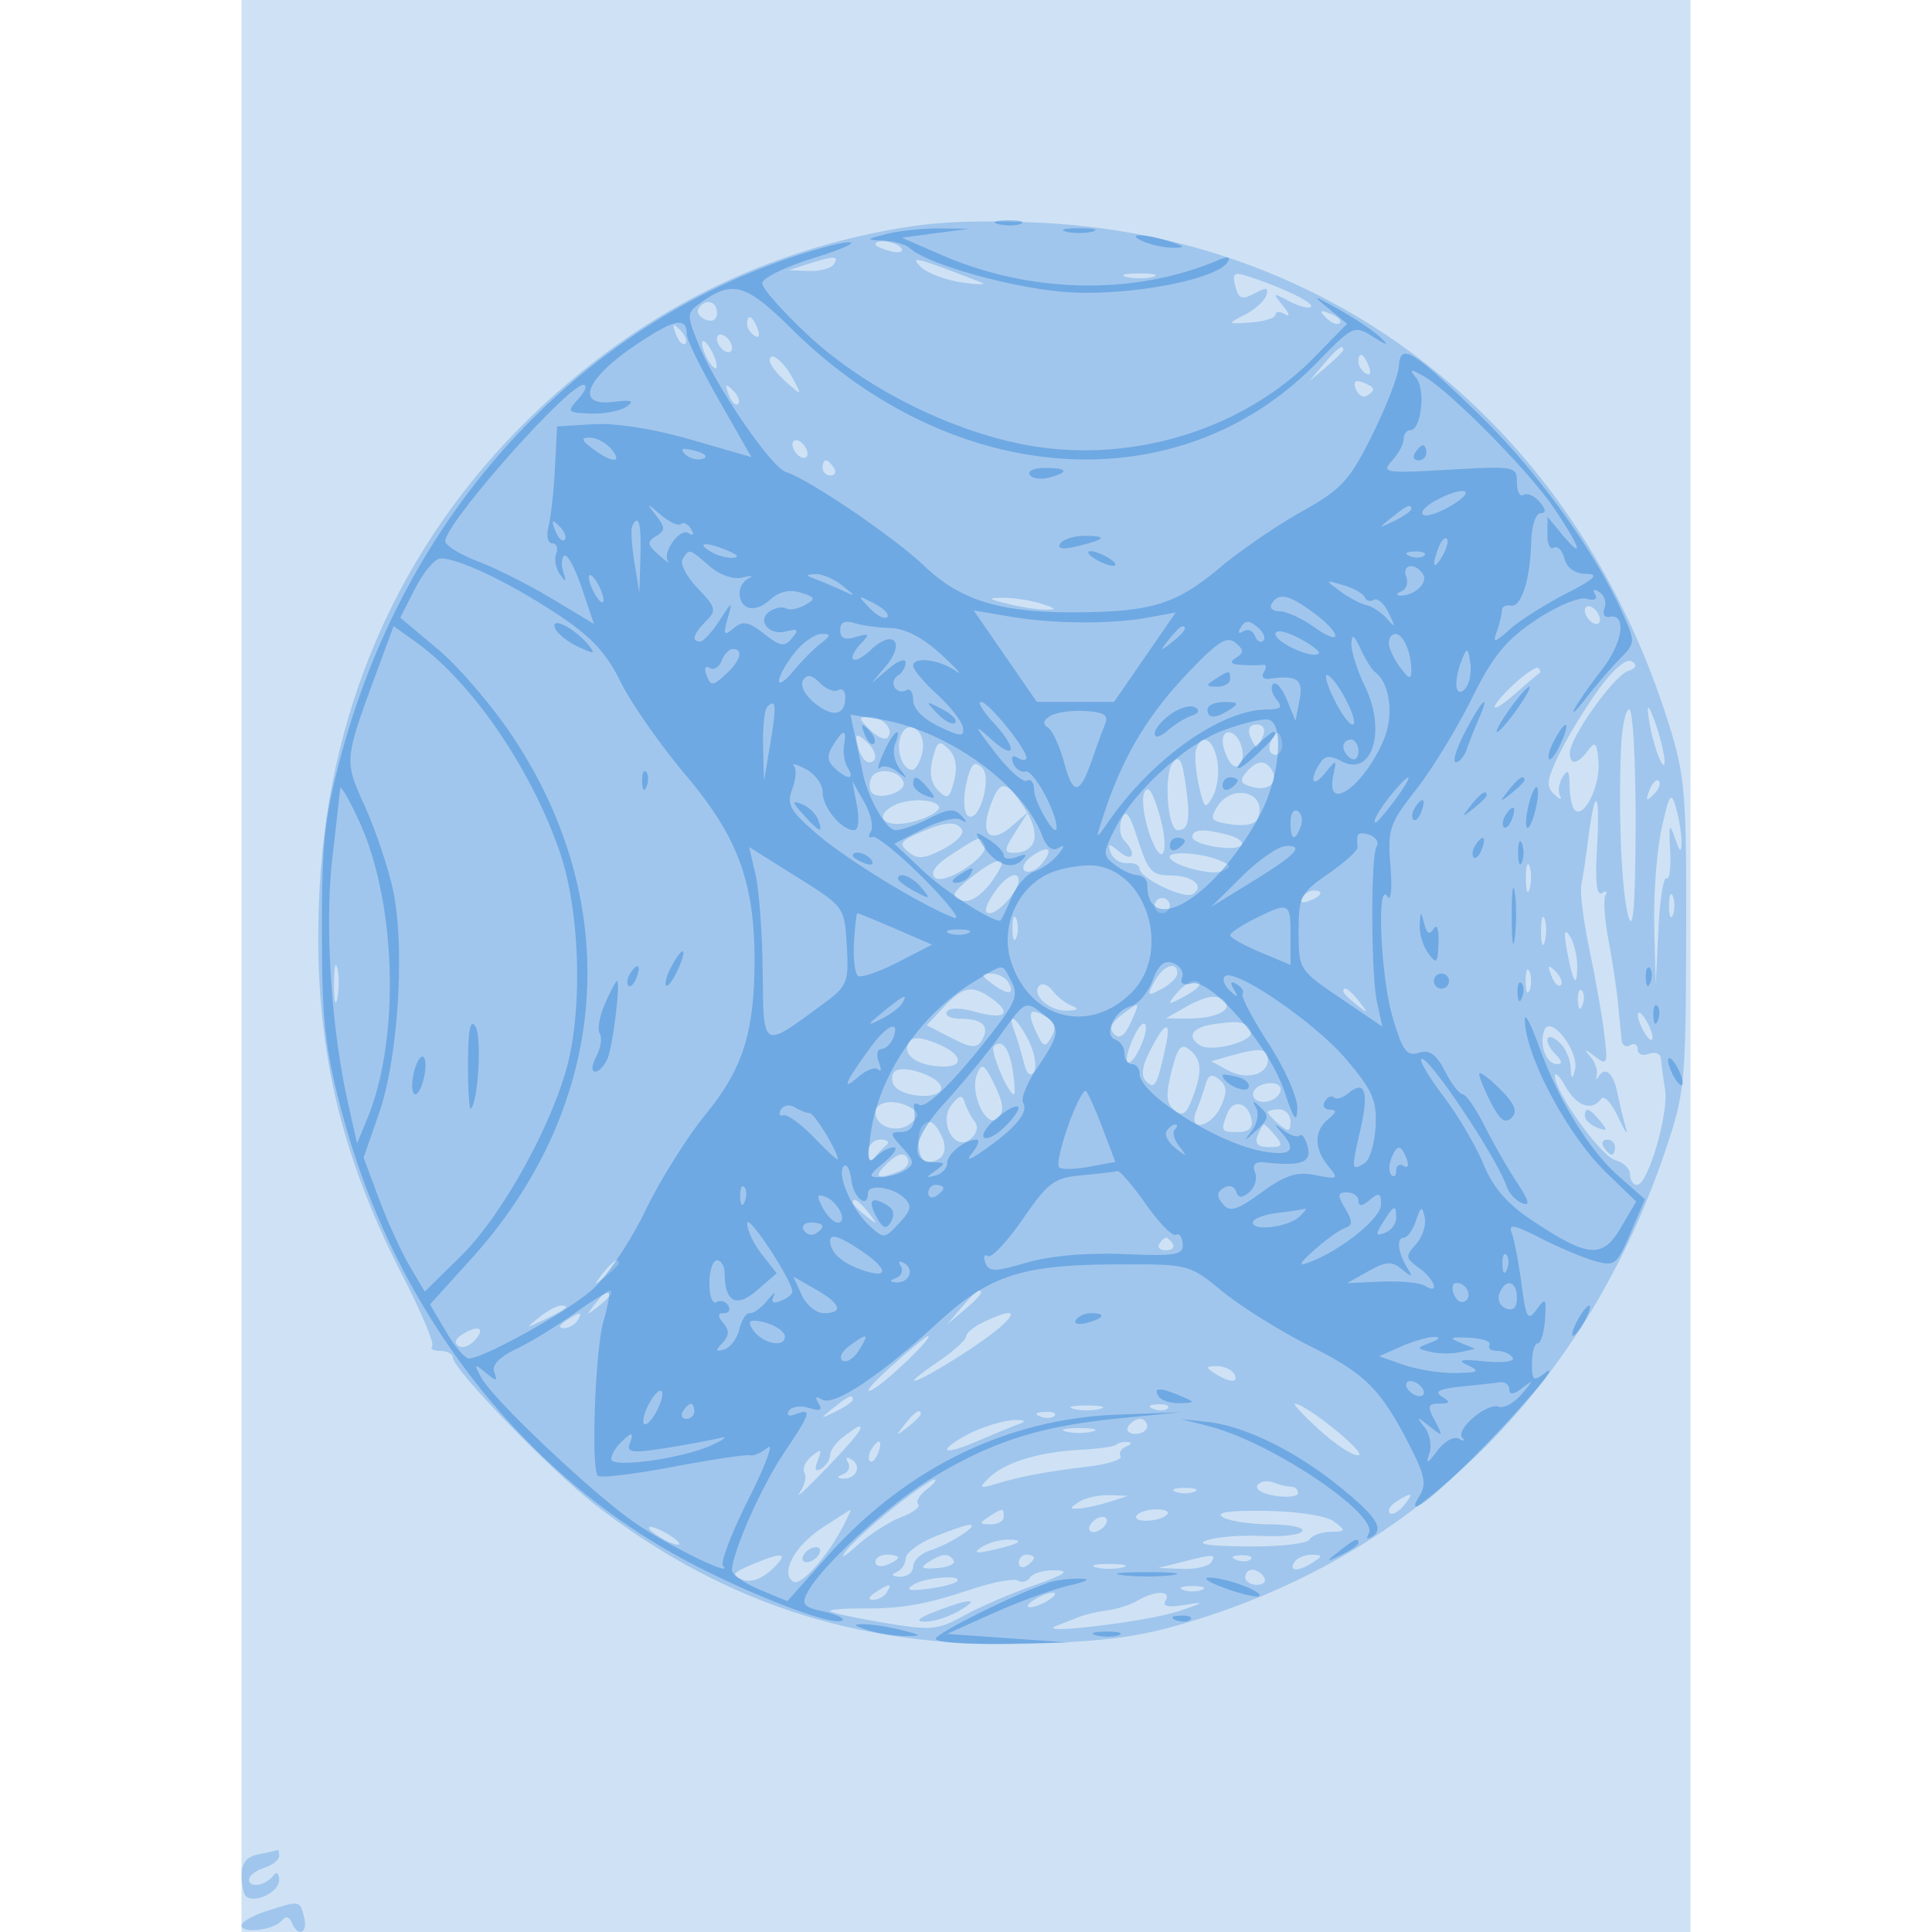 <svg xmlns="http://www.w3.org/2000/svg" width="256" height="256"><path fill="#1976D2" fill-opacity=".208" fill-rule="evenodd" d="M32 128v128h192V0H32v128"/><path fill="#1976D2" fill-opacity=".252" fill-rule="evenodd" d="M115.5 30.935c-16.479 3.484-30.74 10.919-43.418 22.634-18.143 16.766-28.408 38.897-29.737 64.11-1.014 19.233 2.234 34.358 11.055 51.475 2.452 4.759 4.191 8.922 3.863 9.25-.328.328.154.596 1.07.596.917 0 1.667.395 1.667.878 0 1.55 13.084 15.069 18.958 19.589 17.537 13.495 36.176 19.257 59.176 18.294 10.186-.426 14.04-1.063 21.866-3.61 28.916-9.415 50.327-31.176 60.659-61.651 2.591-7.641 2.715-8.919 2.772-28.5.054-18.787-.137-21.127-2.281-28-12.402-39.743-44.706-65.138-84.65-66.545-9.25-.326-14.063.013-21 1.48m.5 1.448c0 .211.901.619 2.001.907 1.101.288 1.75.115 1.441-.383-.538-.871-3.442-1.313-3.442-.524M107 35l-2.5.801 2.691.099c1.48.055 2.969-.35 3.309-.9.703-1.137.049-1.137-3.5 0m15 .356c.825.824 3.3 1.757 5.5 2.073 2.2.316 3.325.312 2.5-.008-8.64-3.355-9.519-3.582-8-2.065m27.25 1.333c.963.252 2.537.252 3.5 0 .963-.251.175-.457-1.75-.457s-2.713.206-1.75.457m14.443 1.246c.438 1.676.867 1.835 2.533.944 1.571-.841 1.909-.781 1.561.274-.245.741-1.534 1.898-2.866 2.571-2.369 1.197-2.351 1.219.827 1 1.786-.123 3.249-.588 3.25-1.033.001-.445.565-.471 1.252-.058.72.433.615-.035-.25-1.105-1.414-1.749-1.366-1.784.836-.611 1.284.685 2.57 1.01 2.858.723.496-.497-3.952-2.635-8.448-4.062-1.725-.547-1.99-.316-1.553 1.357m-71.128 2.96c-.305.493.119 1.153.941 1.469.907.348 1.494-.003 1.494-.895 0-1.618-1.563-1.986-2.435-.574m83.168 1.229c.679.684 1.486.991 1.793.683.308-.308-.247-.867-1.233-1.243-1.425-.542-1.54-.428-.56.56M99 42.941c0 .518.445 1.216.989 1.552.566.35.734-.051.393-.941C99.717 41.82 99 41.503 99 42.941m-9.436 1.352c.376.986.935 1.541 1.243 1.233.308-.307.001-1.114-.683-1.793-.988-.98-1.102-.865-.56.56m5.436.589c0 .55.45 1.278 1 1.618.55.34 1 .168 1-.382s-.45-1.278-1-1.618c-.55-.34-1-.168-1 .382m-1.969.618c0 .55.436 1.675.969 2.5.533.825.969 1.05.969.5S94.533 46.825 94 46c-.533-.825-.969-1.05-.969-.5m82.374 2.75L173.5 50.5l2.25-1.905c1.238-1.048 2.25-2.06 2.25-2.25 0-.8-.805-.209-2.595 1.905M102 47.786c0 .497.965 1.761 2.146 2.809 2.13 1.892 2.137 1.89.994-.289-1.275-2.431-3.14-3.928-3.14-2.52m78 .155c0 .518.445 1.216.989 1.552.566.35.734-.051.393-.941-.665-1.732-1.382-2.049-1.382-.611m-.344 3.604c.304.794.956 1.195 1.449.89 1.24-.766 1.126-1.132-.554-1.777-.967-.371-1.265-.076-.895.887m-83.092.748c.376.986.935 1.541 1.243 1.233.308-.307.001-1.114-.683-1.793-.988-.98-1.102-.865-.56.56M105 58.882c0 .55.45 1.278 1 1.618.55.34 1 .168 1-.382s-.45-1.278-1-1.618c-.55-.34-1-.168-1 .382M109 62c0 .55.477 1 1.059 1s.781-.45.441-1-.816-1-1.059-1-.441.45-.441 1m24.5 18c1.65.42 3.9.772 5 .782 1.567.015 1.459-.155-.5-.782-1.375-.44-3.625-.792-5-.782-2.246.017-2.195.096.5.782m76.5.882c0 .55.45 1.278 1 1.618.55.34 1 .168 1-.382s-.45-1.278-1-1.618c-.55-.34-1-.168-1 .382m1.927 10.33c-1.727 2.358-4.082 6.201-5.233 8.538-1.745 3.545-1.869 4.459-.747 5.5.741.688 1.085.779.766.202-.32-.576-.168-1.701.338-2.5.697-1.101.922-.828.934 1.131.008 1.421.312 2.881.675 3.244 1.209 1.209 3.383-3.177 3.142-6.337-.198-2.605-.424-2.859-1.38-1.553-1.377 1.883-2.424 2.019-2.418.313.007-1.998 5.78-10.148 7.655-10.806 1.159-.406 1.339-.827.558-1.31-.69-.427-2.402 1.001-4.29 3.578m-11.225-.636c-3.55 3.291-3.507 4.483.048 1.348 1.512-1.333 2.938-2.536 3.167-2.674.229-.138.207-.459-.048-.715-.256-.255-1.681.663-3.167 2.041M218.61 96c.341 1.925 1.024 4.175 1.519 5 1.064 1.776.041-3.408-1.283-6.5-.577-1.349-.654-.861-.236 1.5m-3.816 3.25c-.361 9.195.088 19.154 1.004 22.25.612 2.069.899-1.734.926-12.25.021-8.388-.358-15.25-.843-15.25-.484 0-.974 2.362-1.087 5.25m-99.532-2.56c.93.93 1.971 1.41 2.314 1.067.985-.984-.526-2.757-2.349-2.757-1.527 0-1.524.132.035 1.69m4.093.827c-.683 1.78.22 4.483 1.497 4.483.503 0 1.126-1.102 1.383-2.45.524-2.741-1.94-4.481-2.88-2.033m46.283-.017c.317.825.705 1.5.862 1.5.157 0 .545-.675.862-1.5.347-.905.005-1.5-.862-1.5s-1.209.595-.862 1.5m-51.943 1.443c.296 1.131.936 2.057 1.422 2.057 1.348 0 1.053-1.614-.538-2.935-1.167-.968-1.325-.81-.884.878m48.32-.693c.009.688.402 1.861.875 2.607 1.111 1.752 2.339-.096 1.506-2.267-.724-1.886-2.403-2.126-2.381-.34m6.568-.384c-.431.697-.513 1.537-.183 1.867.895.895 1.871-.421 1.387-1.871-.338-1.016-.574-1.016-1.204.004m-45.012 2.705c-.457 1.823-.209 3.22.741 4.17 1.238 1.238 1.52 1.063 2.117-1.312.457-1.823.209-3.22-.741-4.17-1.238-1.238-1.52-1.063-2.117 1.312m34.932-1.321c-.239.688-.086 2.825.34 4.75.712 3.214.864 3.336 1.873 1.489.604-1.105.863-3.243.575-4.75-.546-2.852-2.037-3.649-2.788-1.489m-3.114 1.842c-1.219 1.545-.673 8.908.661 8.908 1.46 0 1.712-1.39 1.073-5.908-.49-3.469-.86-4.109-1.734-3m-26.844.991c-.98 2.666-1.046 5.791-.128 6.104 1.468.501 2.992-5.178 1.728-6.442-.773-.773-1.227-.677-1.6.338m36.556.295c-.898 1.082-.71 1.491.877 1.906 2.173.568 3.527-.658 2.522-2.284-.855-1.383-2.047-1.25-3.399.378m-49.567.567c-.359.58-.4 1.463-.092 1.961.785 1.271 4.722.087 4.266-1.283-.506-1.522-3.366-1.986-4.174-.678m103.03 1.762c-.542 1.425-.428 1.54.56.56.684-.679.991-1.486.683-1.793-.308-.308-.867.247-1.243 1.233m-87.406 2.271c-1.313 3.766.175 4.918 3.06 2.37l2.092-1.848-1.77 2.75c-1.49 2.315-1.534 2.75-.277 2.75 3.064 0 3.719-2.4 1.579-5.78-2.524-3.987-3.364-4.031-4.684-.242m20.462-1.946c-.366.842-.06 3.284.682 5.426 1.757 5.074 2.829 2.425 1.198-2.958-.84-2.771-1.418-3.529-1.88-2.468m9.678 1.863c-1.051 1.683-.844 1.945 1.852 2.34 1.909.281 3.219-.034 3.531-.847 1.302-3.392-3.385-4.692-5.383-1.493m58.873 2.904c-.644 2.915-1.082 8.765-.972 13l.198 7.701.346-7.282c.19-4.004.672-7.08 1.07-6.834.398.246.618-1.427.49-3.718-.194-3.443-.084-3.732.632-1.666.699 2.019.866 2.115.866.5 0-1.1-.329-3.125-.73-4.5-.637-2.18-.88-1.823-1.9 2.799m-102.049-2.895c-2.646 1.676-.31 2.966 3.341 1.846 1.904-.584 3.227-1.442 2.94-1.906-.677-1.096-4.515-1.059-6.281.06m92.387 3.846c-.337 2.612-.774 5.543-.971 6.512-.196.97.283 4.795 1.066 8.5.783 3.706 1.668 8.727 1.967 11.158.509 4.139.429 4.333-1.264 3.048-1.359-1.032-1.517-1.044-.635-.048.644.728 1.056 1.831.914 2.452-.142.62-.069.79.161.378.87-1.555 2.022-.654 2.558 2 .305 1.512.818 3.65 1.14 4.75.321 1.1-.132.455-1.008-1.433-.876-1.889-1.895-2.999-2.265-2.467-1.178 1.695-3.29.979-4.718-1.6-.761-1.375-1.399-2.026-1.419-1.446-.069 2.075 6.092 10.667 8.01 11.168 1.075.281 1.955 1.134 1.955 1.895 0 .76.414 1.383.92 1.383 1.443 0 4.226-9.489 3.71-12.651-.256-1.567-.503-3.397-.548-4.068-.045-.67-.757-.959-1.582-.643-.825.317-1.5.051-1.5-.59s-.45-.888-1-.548c-.55.34-1.061.029-1.136-.691-.075-.72-.284-2.884-.464-4.809-.181-1.925-.756-5.743-1.279-8.484-.522-2.741-.694-5.398-.381-5.904.313-.507.099-.631-.475-.276-.699.432-.917-1.502-.661-5.845.448-7.571-.207-8.613-1.095-1.741m-61.879-2.229c-.382.998-.231 2.278.337 2.846 1.702 1.702 1.165 2.987-.63 1.505-1.426-1.177-1.588-1.159-1.142.128.286.825 1.259 1.438 2.163 1.361.903-.076 1.642.25 1.642.724 0 1.268 5.892 4.1 7.046 3.387 1.685-1.042-.027-2.472-2.959-2.472-2.447 0-2.981-.58-4.278-4.646-1.141-3.573-1.644-4.227-2.179-2.833m-26.943 1.886c-2.413 1.068-2.6 1.42-1.321 2.481 1.196.993 2.103.921 4.595-.368 1.707-.883 2.838-2.036 2.513-2.563-.757-1.223-2.271-1.106-5.787.45m36.313.48c0 1.094 5.918 2.055 6.533 1.06.244-.396-.563-.99-1.794-1.32-3.177-.851-4.739-.766-4.739.26m-31.812 2.268c-2.176 1.392-2.974 2.459-2.327 3.106 1.191 1.191 7.46-2.933 6.592-4.337-.717-1.161-.377-1.259-4.265 1.231m10.501.331c-.995.727-1.383 1.585-.862 1.907.52.322 1.511-.096 2.202-.928 1.69-2.036.897-2.616-1.34-.979m18.311.039c0 1.053 5.389 2.539 6.922 1.908 1.336-.548 1.272-.774-.422-1.47-2.284-.939-6.5-1.223-6.5-.438m-26.408 2.812c-2.341 1.873-2.603 2.445-1.344 2.928 1.451.557 3.438-.989 5.159-4.015 1.114-1.959-.63-1.461-3.815 1.087m73.603.163c.02 1.65.244 2.204.498 1.231.254-.973.237-2.323-.037-3-.274-.677-.481.119-.461 1.769m-70.603 2c-1.066 1.628-1.232 2.5-.475 2.5 1.181 0 3.793-2.882 3.851-4.25.068-1.606-1.817-.629-3.376 1.75m40.915.489c-.35.566.051.734.941.393 1.732-.665 2.049-1.382.611-1.382-.518 0-1.216.445-1.552.989M221.158 120c0 1.375.227 1.938.504 1.25.278-.687.278-1.812 0-2.5-.277-.687-.504-.125-.504 1.25M153 120c0 .55.45 1 1 1s1-.45 1-1-.45-1-1-1-1 .45-1 1m-18.842 3c0 1.375.227 1.938.504 1.25.278-.687.278-1.812 0-2.5-.277-.687-.504-.125-.504 1.25m70.037.5c.02 1.65.244 2.204.498 1.231.254-.973.237-2.323-.037-3-.274-.677-.481.119-.461 1.769m3.45 2.5c.791 4.313 1.36 5.126 1.34 1.917-.009-1.33-.458-3.092-.999-3.917-.692-1.055-.793-.462-.341 2m-163.393 4.5c.011 2.2.216 2.982.455 1.738.239-1.244.23-3.044-.02-4s-.446.062-.435 2.262m108.707-.424c-1.016 1.899-.934 1.981.965.965 1.142-.611 2.076-1.546 2.076-2.076 0-1.717-1.898-1.023-3.041 1.111m49.199-.076c0 1.375.227 1.938.504 1.25.278-.687.278-1.812 0-2.5-.277-.687-.504-.125-.504 1.25m3.406-.707c.376.986.935 1.541 1.243 1.233.308-.307.001-1.114-.683-1.793-.988-.98-1.102-.865-.56.56m-74.007 1.125c2.095 1.532 3.044 1.364 1.984-.351-.362-.587-1.393-1.067-2.291-1.067-1.365 0-1.315.232.307 1.418m6.174.184c-1.149 1.15 1.325 3.405 3.641 3.319 1.491-.055 1.679-.253.628-.662-.825-.321-1.962-1.211-2.527-1.977-.566-.767-1.349-1.073-1.742-.68m18.141 1.062c-1.244 1.508-1.162 1.552.878.465 2.327-1.24 2.9-2.129 1.372-2.129-.482 0-1.495.749-2.25 1.664m-30.799 1.758-2.275 2.422 3.234 1.672c2.593 1.341 3.392 1.416 4.035.376 1.149-1.86.191-2.892-2.685-2.892-1.375 0-2.242-.417-1.928-.926.349-.564 1.815-.571 3.743-.017 3.844 1.102 5.006.295 2.36-1.639-2.693-1.969-3.86-1.789-6.484 1.004M178 131.378c0 .207.787.995 1.75 1.75 1.586 1.243 1.621 1.208.378-.378-1.307-1.666-2.128-2.195-2.128-1.372m31.079 1.205c.048 1.165.285 1.402.604.605.289-.722.253-1.585-.079-1.917-.332-.332-.568.258-.525 1.312M157 133.5l-2.5 1.429 2.668.036c3.465.046 5.967-.937 5.267-2.07-.775-1.255-2.521-1.061-5.435.605m-8.446 1.036c-1.327 1.003-1.621 1.797-.923 2.495.698.698 1.39.219 2.175-1.504 1.333-2.927 1.32-2.937-1.252-.991m-11.35 2.013c1.015 2.227 1.28 2.338 2.095.881.647-1.156.514-1.934-.433-2.534-2.355-1.492-2.864-.986-1.662 1.653m79.827-2.049c0 .55.436 1.675.969 2.5.533.825.969 1.05.969.5s-.436-1.675-.969-2.5c-.533-.825-.969-1.05-.969-.5m-82.634 2.093c.336.876.894 2.719 1.24 4.095.407 1.624.887 2.082 1.368 1.305.407-.659.089-2.502-.706-4.095-1.522-3.051-2.947-4.029-1.902-1.305m15.778.923c-.688 1.508-1.044 2.948-.793 3.199.678.679 2.804-3.656 2.395-4.884-.194-.582-.915.176-1.602 1.685m10.575-1.792c-2.804.417-3.568 1.652-1.726 2.791 1.546.955 7.135-.537 6.716-1.794-.444-1.334-1.415-1.528-4.99-.997m43.888.777c-.728 1.898.236 4.499 1.669 4.499.731 0 .696-.397-.107-1.2-1.735-1.735-1.478-3.276.3-1.8.825.685 1.552 2.202 1.616 3.372.092 1.689.21 1.767.573.379.62-2.372-3.237-7.371-4.051-5.25m-52.197 2.614c-1.128 2.18-1.295 3.431-.559 4.167 1.123 1.123 1.437.565 2.554-4.532.795-3.63-.005-3.484-1.995.365m-32.005-1.011c-.935 1.512.79 2.939 3.85 3.186 3.595.29 3.495-1.529-.167-3.023-2.116-.863-3.22-.912-3.683-.163m11.243.55c-.532.532 1.917 6.346 2.673 6.346.166 0 .103-1.356-.14-3.012-.452-3.077-1.461-4.406-2.533-3.334m23.561 3.3c-.791 3.115-.713 4.239.357 5.126 1.083.899 1.583.577 2.386-1.536 1.364-3.587 1.281-5.08-.357-6.439-1.109-.921-1.569-.372-2.386 2.849m7.76-2.043-2.5.712 2.178 1.185c2.51 1.366 5.322.619 5.322-1.415 0-1.498-1.07-1.601-5-.482m-44.591 2.236c-.349.565-.237 1.425.249 1.911 1.365 1.365 5.573 1.578 6.027.306.542-1.518-5.409-3.62-6.276-2.217m11.062.167c-1.031 2.547 1.247 7.368 2.764 5.851.853-.853.741-1.961-.445-4.402-1.358-2.795-1.691-3.003-2.319-1.449m30.265 1.415c-.28.974-.833 2.558-1.23 3.521-1.148 2.79 1.994 2.143 3.277-.674.85-1.864.799-2.678-.217-3.521-1.001-.831-1.445-.667-1.83.674m7.514-.011c-1.718.616-1.578 2.282.191 2.282 1.656 0 2.967-1.649 1.825-2.296-.421-.239-1.328-.232-2.016.014m-41.106 2.608c-1.859 2.24.323 6.361 2.438 4.606.884-.734 1.102-1.63.565-2.315-.483-.614-1.068-1.729-1.299-2.477-.34-1.097-.668-1.061-1.704.186M116 147.393c0 1.949 2.968 2.878 4.674 1.463 1.148-.953 1.172-1.337.123-2.002-2.047-1.299-4.797-.99-4.797.539m46.623.147c-.901 2.348-.835 2.46 1.45 2.46 1.398 0 1.968-.543 1.75-1.667-.442-2.283-2.438-2.778-3.2-.793m5.377-.162c0 .207.675.937 1.5 1.622 1.229 1.02 1.5.951 1.5-.378 0-.892-.675-1.622-1.5-1.622s-1.5.17-1.5.378m42 .515c0 .491.739 1.176 1.641 1.523 1.373.527 1.435.38.378-.893-1.44-1.735-2.019-1.916-2.019-.63m-87.675 1.182c-1.089 1.089-.665 4.939.542 4.91 2.177-.053 2.905-1.608 1.758-3.751-.873-1.631-1.508-1.951-2.3-1.159m44.313 1.425c-.398 1.039.068 1.5 1.516 1.5 1.745 0 1.885-.248.846-1.5-.685-.825-1.367-1.5-1.515-1.5-.149 0-.53.675-.847 1.5m-51.623 2.25c.009.999.336 1.321.762.75.41-.55 1.154-1.338 1.651-1.75.498-.412.155-.75-.761-.75-.927 0-1.66.777-1.652 1.75M212.5 152c.34.55.816 1 1.059 1s.441-.45.441-1-.477-1-1.059-1-.781.45-.441 1m-94.925 2.146c-1.967 1.894-1.413 2.244 1.638 1.033.947-.375 1.394-1.174 1-1.783-.483-.749-1.333-.507-2.638.75M113 159.378c0 .207.787.995 1.75 1.75 1.586 1.243 1.621 1.208.378-.378-1.307-1.666-2.128-2.195-2.128-1.372m40.603 5.455c-.283.459.12.834.897.834s1.18-.375.897-.834c-.283-.458-.687-.833-.897-.833-.21 0-.614.375-.897.833m-73.731 3.917c-1.243 1.586-1.208 1.621.378.378.963-.755 1.75-1.543 1.75-1.75 0-.823-.821-.294-2.128 1.372m-1 4c-1.243 1.586-1.208 1.621.378.378.963-.755 1.75-1.543 1.75-1.75 0-.823-.821-.294-2.128 1.372m48.533.5-1.905 2.25 2.25-1.905c2.114-1.79 2.705-2.595 1.905-2.595-.19 0-1.202 1.012-2.25 2.25m-55.964 1.305c-1.83 1.467-1.798 1.487.559.365 3.061-1.458 3.628-1.92 2.358-1.92-.537 0-1.849.7-2.917 1.555M75 175c-.901.582-1.025.975-.309.985.655.008 1.469-.435 1.809-.985.767-1.242.421-1.242-1.5 0m55.25.22c-1.238.597-2.25 1.451-2.25 1.897 0 .446-1.679 1.952-3.732 3.347-5.599 3.805-3.114 3.053 3.146-.952 7.137-4.565 8.883-7.208 2.836-4.292m-69.107 1.67c-.824.523-.967 1.101-.363 1.474.546.338 1.549-.056 2.229-.875 1.35-1.626.291-1.965-1.866-.599M118 181.137c-2.475 2.228-3.6 3.597-2.5 3.043 1.853-.934 8.417-7.233 7.437-7.137-.24.023-2.462 1.865-4.937 4.094m43 .863c1.958 1.266 3.282 1.266 2.5 0-.34-.55-1.379-.993-2.309-.985-1.457.014-1.484.15-.191.985m-50.559 4.555c-1.864 1.494-1.852 1.512.309.465 1.237-.6 2.25-1.3 2.25-1.555 0-.765-.519-.544-2.559 1.09m31.809.134c.963.252 2.537.252 3.5 0 .963-.251.175-.457-1.75-.457s-2.713.206-1.75.457m10.563-.006c.721.289 1.584.253 1.916-.079.332-.332-.258-.568-1.312-.525-1.165.048-1.402.285-.604.604m22.157 2.909c2.187 1.976 4.473 3.427 5.08 3.225.995-.332-7.059-6.817-8.466-6.817-.325 0 1.2 1.617 3.386 3.592m-55.098-.842c-1.243 1.586-1.208 1.621.378.378.963-.755 1.75-1.543 1.75-1.75 0-.823-.821-.294-2.128 1.372m17.941-1.067c.721.289 1.584.253 1.916-.079.332-.332-.258-.568-1.312-.525-1.165.048-1.402.285-.604.604m-8.486 1.87c-1.746.765-3.448 1.834-3.784 2.377-.335.543 1.318.158 3.674-.854 2.355-1.013 4.958-2.084 5.783-2.38 1.034-.371.879-.537-.5-.535-1.1.001-3.428.628-5.173 1.392M149.5 189c-.34.55.084 1 .941 1s1.559-.45 1.559-1-.423-1-.941-1-1.219.45-1.559 1m-37.75 1.392c-.963.731-1.75 1.815-1.75 2.409 0 .595-.526 1.406-1.17 1.804-.805.498-.954.16-.477-1.082.584-1.521.455-1.608-.819-.551-.832.69-1.253 1.673-.937 2.185.316.512.026 1.698-.645 2.637-.67.938.866-.46 3.414-3.107 4.073-4.23 5.265-5.767 4.384-5.655-.138.017-1.037.629-2 1.36m29.5-.703c.963.252 2.537.252 3.5 0 .963-.251.175-.457-1.75-.457s-2.713.206-1.75.457m-25.791 2.378c-.363.586-.445 1.281-.183 1.543s.743-.218 1.069-1.067c.676-1.762.1-2.072-.886-.476m32.428-.621c-.246.246-2.458.551-4.917.677-5.368.277-9.929 1.702-11.97 3.74-1.333 1.332-1.221 1.415 1 .747 3.343-1.005 6.55-1.606 12.231-2.291 2.603-.313 4.512-.925 4.244-1.359-.268-.434.078-1.017.769-1.296.694-.28.772-.541.173-.585-.596-.043-1.285.122-1.53.367m-35.535 2.314c.363.588.095 1.297-.596 1.576-.899.362-.917.529-.065.585 1.721.114 2.548-1.656 1.171-2.506-.698-.432-.904-.292-.51.345m5.988 6.074c-2.662 2.109-5.498 4.696-6.302 5.75-.804 1.054-.129.707 1.5-.77 1.629-1.478 4.262-3.178 5.851-3.778 1.588-.601 2.608-1.372 2.265-1.715-.342-.343.158-1.216 1.112-1.94.953-.725 1.437-1.332 1.074-1.349-.363-.018-2.838 1.693-5.5 3.802m48.271-3.014c-.325.526.755 1.153 2.399 1.395 1.645.241 2.99.067 2.99-.388s-.413-.827-.918-.827c-.505 0-1.585-.256-2.399-.568-.814-.313-1.747-.138-2.072.388m-10.861.842c.688.278 1.813.278 2.5 0 .688-.277.125-.504-1.25-.504s-1.937.227-1.25.504M143 199c-1.333.862-1.333.96 0 .885.825-.046 2.625-.445 4-.885l2.5-.801-2.5-.084c-1.375-.046-3.175.352-4 .885m42.029-.039c-.809.512-1.211 1.191-.893 1.509.319.318 1.148-.108 1.844-.946 1.443-1.738 1.166-1.902-.951-.563m-76.144 3.527c-3.616 2.371-5.532 5.994-3.751 7.095.975.602 4.454-3.272 6.557-7.301.655-1.255 1.105-2.256 1-2.223-.105.032-1.818 1.125-3.806 2.429M131 201c-1.282.828-1.246.972.25.985.963.008 1.75-.435 1.75-.985 0-1.22-.113-1.22-2 0m19.605-.171c-.607.983 3.045.855 4.041-.142.378-.378-.261-.687-1.42-.687-1.16 0-2.339.373-2.621.829m11.403.197c.821.519 3.656.95 6.301.959 2.645.008 4.562.415 4.259.904-.302.489-2.662.776-5.245.637-2.583-.14-5.849.097-7.259.524-1.768.536-.175.805 5.127.864 4.23.047 7.969-.364 8.309-.914.34-.55 1.604-1.014 2.809-1.032 2.016-.029 2.054-.136.469-1.339-1.01-.767-4.727-1.357-8.992-1.427-4.903-.081-6.785.188-5.778.824M144.5 202c-.34.55-.168 1 .382 1s1.278-.45 1.618-1c.34-.55.168-1-.382-1s-1.278.45-1.618 1m-58.5.43c0 .275.9.981 2 1.57 1.1.589 2 .845 2 .57s-.9-.981-2-1.57c-1.1-.589-2-.845-2-.57m37.75 1.228c-2.062.856-3.75 2.145-3.75 2.866 0 .72-.562 1.536-1.25 1.814-.747.301-.545.536.5.583.963.043 1.75-.566 1.75-1.354 0-.788 1.013-1.748 2.25-2.134 2.584-.807 6.68-3.459 5.223-3.381-.535.028-2.66.751-4.723 1.606m6.25 1.388c-1.095.741-.691.834 1.5.344 3.677-.823 4.475-1.395 1.917-1.375-1.054.009-2.592.472-3.417 1.031m-23.5.954c-.34.55-.168 1 .382 1s1.278-.45 1.618-1c.34-.55.168-1-.382-1s-1.278.45-1.618 1m-6.966 1.355c-2.494 1.064-2.685 1.373-1.197 1.944 1.122.431 2.552-.049 3.905-1.31 2.432-2.265 1.583-2.464-2.708-.634m16.466-.386c0 .532.675.709 1.5.393.825-.317 1.5-.753 1.5-.969 0-.216-.675-.393-1.5-.393s-1.5.436-1.5.969m7 .036c-1.155.751-.883.929 1.178.773 1.473-.111 2.459-.557 2.191-.99-.638-1.032-1.535-.974-3.369.217m12 .054c0 .582.45.781 1 .441s1-.816 1-1.059-.45-.441-1-.441-1 .477-1 1.059m21.5-.059-3 .763 3.191.119c1.755.065 3.469-.332 3.809-.882.684-1.107.349-1.107-4 0m7.313-.317c.721.289 1.584.253 1.916-.079.332-.332-.258-.568-1.312-.525-1.165.048-1.402.285-.604.604m7.687.317c-.782 1.266.542 1.266 2.5 0 1.293-.835 1.266-.971-.191-.985-.93-.008-1.969.435-2.309.985m-26.25.689c.963.252 2.537.252 3.5 0 .963-.251.175-.457-1.75-.457s-2.713.206-1.75.457m-8.76 1.327c-.346.559-1.057.751-1.582.427-.524-.324-3.208.16-5.965 1.076-6.353 2.11-9.386 2.649-14.693 2.611-2.338-.017-4.25.131-4.25.329s3.134.889 6.964 1.535c6.436 1.085 7.251 1.016 10.75-.917 2.082-1.15 6.261-2.955 9.286-4.011 4.171-1.456 4.85-1.938 2.809-1.993-1.48-.04-2.974.384-3.319.943M165 209c0 .55.702 1 1.559 1s1.281-.45.941-1c-.34-.55-1.041-1-1.559-1s-.941.45-.941 1m-44 .991c-1.076.688-.551.842 1.857.544 1.847-.229 3.61-.668 3.917-.976.964-.963-4.197-.578-5.774.432M116 211c-.901.582-1.025.975-.309.985.655.008 1.469-.435 1.809-.985.767-1.242.421-1.242-1.5 0m40.75-.338c.688.278 1.813.278 2.5 0 .688-.277.125-.504-1.25-.504s-1.937.227-1.25.504M137 212c-.825.533-1.05.969-.5.969s1.675-.436 2.5-.969c.825-.533 1.05-.969.5-.969s-1.675.436-2.5.969m13.729.092c-.974.567-2.774 1.151-4 1.297-1.226.146-2.904.533-3.729.859-.825.327-2.175.857-3 1.179-3.226 1.26 11.882-.53 16.06-1.902 3.489-1.147 3.717-1.336 1.065-.885-2.331.396-3.163.231-2.691-.533.854-1.381-1.343-1.39-3.705-.015M124 213.5c-2.292.883-2.81 1.362-1.5 1.388 1.1.023 3.125-.602 4.5-1.388 3.117-1.782 1.627-1.782-3 0m-89.75 32.206c-1.543.297-2.25 1.144-2.25 2.697 0 1.245.251 2.515.558 2.822 1.094 1.094 4.442-.487 4.427-2.092-.009-.938-.328-1.207-.75-.633-.985 1.341-3.235 1.735-3.235.567 0-.513.9-1.218 2-1.567s2-1.054 2-1.567c0-.513-.112-.872-.25-.797-.138.075-1.263.331-2.5.57m1 7.541c-1.788.573-3.25 1.422-3.25 1.886 0 1.134 4.287.625 5.326-.633.535-.648 1.005-.56 1.333.25.831 2.046 2.198 1.417 1.631-.75-.581-2.222-.499-2.21-5.04-.753"/><path fill="#1976D2" fill-opacity=".365" fill-rule="evenodd" d="M132.269 29.693c.973.254 2.323.237 3-.037.677-.274-.119-.481-1.769-.461-1.65.02-2.204.244-1.231.498M117.5 31c-2.843.723-2.866.77-.45.882 1.403.065 2.977.512 3.5.995 2.303 2.125 13.411 5.26 20.603 5.814 8.056.622 20.051-1.594 21.523-3.975.43-.697.001-.78-1.262-.245-11.097 4.699-24.797 4.454-36.572-.654L119.5 31.5l4.5-.6 4.5-.6-4-.031c-2.2-.018-5.35.311-7 .731m23.75-.311c.963.252 2.537.252 3.5 0 .963-.251.175-.457-1.75-.457s-2.713.206-1.75.457M151.5 32c1.1.473 2.9.846 4 .83 1.608-.024 1.51-.186-.5-.83-3.419-1.095-6.048-1.095-3.5 0m-47.987 2.56C75.291 44.599 53.766 68.669 45.326 99.63c-2.33 8.546-2.689 11.748-2.673 23.87.016 11.967.406 15.452 2.688 24C52.38 173.876 69.429 195.753 92 207.373c8.722 4.49 18.735 8.225 19.636 7.324.279-.279-.872-.81-2.558-1.18-2.633-.578-2.922-.94-2.051-2.568 1.901-3.552 10.833-11.719 16.66-15.234 7.8-4.705 14.139-6.723 24.313-7.742l8.5-.85-8.5.326c-14.625.562-27.983 7.098-38.396 18.788l-5.279 5.926-3.662-1.531c-2.015-.841-3.663-1.998-3.663-2.57 0-2.293 3.924-11.16 6.871-15.527 3.545-5.251 3.773-5.996 1.577-5.153-.923.354-1.294.178-.916-.434.35-.566 1.555-.738 2.677-.382 1.489.473 1.83.307 1.262-.613-.52-.842-.376-1.012.432-.513 1.541.953 7.562-3.013 15.112-9.953 7.096-6.525 11.235-7.895 24.009-7.948 9.503-.039 9.533-.031 14 3.619 2.462 2.012 7.711 5.279 11.665 7.26 7.344 3.68 9.345 5.715 13.3 13.526 1.857 3.669 2.038 4.782 1.038 6.384-3.114 4.986 8.325-5.595 15.997-14.798 1.362-1.633 1.689-2.365.726-1.627-1.563 1.198-1.75 1.062-1.75-1.281 0-1.442.338-2.623.75-2.624.412-.001.85-1.42.972-3.152.199-2.838.09-2.971-1.101-1.343-1.177 1.61-1.397 1.24-2.008-3.359-.377-2.843-.958-5.88-1.292-6.749-.488-1.272.247-1.146 3.758.645 2.4 1.225 5.641 2.593 7.201 3.04 2.667.765 2.952.545 4.762-3.678l1.925-4.492-3.413-2.996c-3.99-3.504-8.049-10.104-10.641-17.302-1.013-2.812-1.85-4.437-1.862-3.612-.065 4.644 5.603 15.362 10.767 20.358l3.987 3.858-2.044 3.465c-2.432 4.122-4.273 3.981-11.637-.892-3.399-2.249-5.266-4.399-6.581-7.581-1.011-2.442-3.377-6.457-5.258-8.922-1.882-2.466-3.209-4.695-2.95-4.955.756-.756 9.992 13.027 11.291 16.85.314.924 1.248 1.941 2.076 2.258 1.093.42.915-.315-.651-2.681-1.186-1.792-3.122-5.17-4.303-7.508-1.18-2.337-2.495-4.25-2.922-4.25-.426 0-1.485-1.373-2.352-3.051-1.178-2.278-2.058-2.898-3.472-2.45-1.585.504-2.148-.253-3.448-4.63-1.61-5.419-2.177-18.399-.703-16.076.46.726.634-1.03.396-4-.394-4.909-.149-5.646 3.387-10.158 2.097-2.675 5.403-8.075 7.347-12 2.823-5.697 4.533-7.803 8.484-10.448 2.773-1.856 5.738-3.106 6.743-2.843 1.096.287 1.539.056 1.139-.592-.399-.645-.177-.765.567-.305.672.415.983 1.379.69 2.142-.293.763-.012 1.28.623 1.149 2.371-.489 1.825 3.411-.984 7.023-1.599 2.056-3.241 4.414-3.649 5.239-.408.825.299.15 1.571-1.5s3.274-3.977 4.449-5.171c2.111-2.145 2.115-2.218.311-6.247-3.579-7.996-11.286-18.693-18.606-25.828-9.145-8.913-10.768-9.913-10.957-6.754-.076 1.266-1.666 5.373-3.533 9.126-3.021 6.075-4.05 7.192-9.362 10.169-3.282 1.839-8.113 5.146-10.735 7.349-5.794 4.867-9.001 5.892-18.742 5.988-10.281.102-15.662-1.505-20.49-6.117-4.025-3.846-15.281-11.493-18.35-12.467-1.979-.629-9.369-11.45-11.628-17.028-1.514-3.739-1.503-4.061.183-5.294 4.349-3.181 6.059-2.703 12.266 3.427 21.414 21.15 51.304 23.063 69.477 4.445 4.867-4.986 4.989-5.042 7.5-3.459 1.886 1.189 2.161 1.225 1.052.139-.825-.808-3.3-2.483-5.5-3.723-3.557-2.003-3.723-2.026-1.5-.205l2.5 2.048-4.372 4.464c-9.217 9.408-23.753 13.984-37.314 11.744-10.172-1.68-21.923-7.456-29.564-14.533-3.437-3.184-6.25-6.348-6.25-7.032 0-.684 3.037-2.181 6.75-3.326 3.713-1.146 5.85-2.096 4.75-2.112-1.1-.016-5.144 1.09-8.987 2.457M84.059 45.835c-6.51 4.412-7.867 8.038-2.776 7.416 2.435-.297 2.854-.142 1.722.638-.822.568-2.963.976-4.758.909-3.102-.117-3.181-.214-1.6-1.96.915-1.011 1.215-1.838.666-1.838C75.221 51 59 69.342 59 71.709c0 .56 1.959 1.767 4.353 2.682 2.394.914 6.825 3.151 9.848 4.971l5.495 3.309-1.598-4.739c-.879-2.606-1.916-4.543-2.304-4.303-.389.239-.459 1.208-.156 2.153.439 1.37.348 1.432-.451.309-.551-.775-.77-2.013-.487-2.75.282-.738.042-1.341-.536-1.341-.59 0-.8-.985-.481-2.25.313-1.237.696-4.725.851-7.75l.282-5.5 4.842-.292c2.921-.176 8.028.632 12.873 2.037l8.031 2.328-4.281-7.512C92.926 48.929 91 45.002 91 44.333c0-2.442-1.646-2.085-6.941 1.502m103.602 4.251c1.262 1.537.657 6.914-.778 6.914-.485 0-.883.527-.883 1.171s-.695 1.939-1.544 2.877c-1.446 1.599-.976 1.674 7.5 1.19 8.805-.502 9.044-.457 9.044 1.682 0 1.209.399 1.951.887 1.65.487-.301 1.442.122 2.122.941.858 1.034.893 1.489.113 1.489-.617 0-1.167 1.688-1.222 3.75-.135 5.088-1.332 8.803-2.739 8.5-.638-.137-1.161.163-1.161.668s-.297 1.743-.66 2.75c-.579 1.606-.364 1.569 1.75-.306 1.325-1.176 4.66-3.293 7.41-4.704 3.855-1.977 4.463-2.576 2.656-2.611-1.474-.03-2.536-.785-2.863-2.036-.286-1.094-.919-1.742-1.407-1.441-.487.302-.871-.491-.853-1.761l.034-2.309 1.966 2.361c3.034 3.641 2.329 1.53-1.228-3.681-3.402-4.982-13.975-15.631-17.305-17.428-1.673-.903-1.81-.848-.839.334M78.559 59.468c2.539 1.921 4.025 1.94 2.441.032-.685-.825-1.951-1.5-2.814-1.5-1.255 0-1.181.293.373 1.468m12.209.7c.582.582 1.647.86 2.369.62.749-.25.295-.703-1.057-1.057-1.663-.435-2.054-.305-1.312.437M187.5 60c-.34.55-.141 1 .441 1S189 60.55 189 60s-.198-1-.441-1-.719.45-1.059 1m-51.058 2.906c.308.498 1.46.671 2.559.383 2.752-.719 2.504-1.289-.56-1.289-1.407 0-2.307.408-1.999.906m53.673 3.487c-1.312.727-1.987 1.551-1.5 1.83.487.279 2.235-.329 3.885-1.352 3.387-2.1 1.297-2.519-2.385-.478M86.953 68.326c1.226 1.578 1.223 1.947-.017 2.714-1.219.753-1.173 1.122.302 2.436.956.851 1.534 1.258 1.285.904-.812-1.153 1.547-4.455 2.682-3.753.687.425.819.221.349-.539-.415-.672-1.01-.965-1.323-.652-.313.312-1.497-.22-2.633-1.184-1.98-1.681-2.006-1.678-.645.074m97.488.229c-1.864 1.494-1.852 1.512.309.465 1.238-.6 2.25-1.3 2.25-1.555 0-.765-.519-.544-2.559 1.09M73.564 70.293c.376.986.935 1.541 1.243 1.233.308-.307.001-1.114-.683-1.793-.988-.98-1.102-.865-.56.56m10.2-.543c-.194.412-.06 2.55.299 4.75l.653 4 .142-4.75c.132-4.419-.245-5.799-1.094-4m56.711 2.29c-.421.682.333.806 2.191.359 3.832-.92 4.194-1.399 1.06-1.399-1.435 0-2.897.468-3.251 1.04m50.149.499c-.965 2.514-.681 3.163.498 1.136.584-1.004.851-2.036.593-2.293-.257-.258-.749.263-1.091 1.157M94 73c.825.533 2.175.945 3 .914.989-.036.819-.347-.5-.914-2.749-1.181-4.328-1.181-2.5 0m-3.55 1.081c-.368.595.533 2.336 2.001 3.868 2.42 2.525 2.524 2.933 1.11 4.348C91.86 83.998 91.566 85 92.768 85c.423 0 1.572-1.237 2.554-2.75 1.747-2.692 1.77-2.697 1.087-.258-.598 2.138-.484 2.315.805 1.245 1.226-1.017 1.971-.88 4.034.744 2.147 1.688 2.708 1.777 3.699.583.948-1.142.802-1.311-.777-.898-2.327.608-3.989-1.542-2.096-2.712.732-.452 1.686-.602 2.12-.334.435.269 1.542.067 2.461-.447 1.477-.826 1.411-1.017-.564-1.644-1.494-.474-2.852-.15-4.1.979-1.973 1.785-3.991 1.288-3.991-.984 0-.746.563-1.616 1.25-1.931.688-.316.314-.347-.831-.07-1.245.302-3.014-.304-4.403-1.509-2.706-2.347-2.694-2.344-3.566-.933M145 74c.825.533 1.95.969 2.5.969s.325-.436-.5-.969c-.825-.533-1.95-.969-2.5-.969s-.325.436.5.969m41.813-.317c.721.289 1.584.253 1.916-.079.332-.332-.258-.568-1.312-.525-1.165.048-1.402.285-.604.604m-131.774 4.24-2.001 3.923 4.958 4.151c2.727 2.283 7.161 7.444 9.853 11.469 15.047 22.497 12.975 49.022-5.415 69.344l-5.459 6.033 2.111 3.578c1.161 1.969 2.53 3.579 3.041 3.579 1.943 0 12.935-6.116 16.295-9.066 1.93-1.694 5.092-6.373 7.028-10.396 1.935-4.024 5.538-9.795 8.006-12.825 4.958-6.086 6.481-10.819 6.52-20.253.042-10.475-2.185-16.539-9.072-24.7-3.369-3.993-7.271-9.573-8.669-12.399-1.966-3.974-3.926-6.046-8.639-9.139C67.321 77.105 60.787 74 58.398 74c-.746 0-2.258 1.765-3.359 3.923m131.298-1.488c.303.79.013 1.654-.643 1.921-.657.268-.744.515-.194.55 1.816.115 3.769-1.662 3.069-2.794-1.007-1.629-2.878-1.358-2.232.323M78.031 76.5c0 .55.436 1.675.969 2.5.533.825.969 1.05.969.5S79.533 77.825 79 77c-.533-.825-.969-1.05-.969-.5m29.969.214c.825.306 2.4.97 3.5 1.476 1.968.906 1.969.895.059-.635-1.068-.855-2.643-1.519-3.5-1.476-1.347.068-1.355.155-.059.635m69.596 1.642c1.152.848 2.725 1.677 3.496 1.843.77.165 1.99.976 2.71 1.801 1.098 1.258 1.13 1.133.203-.778-.608-1.253-1.494-2.038-1.97-1.744-.475.294-1.015.141-1.2-.34-.184-.48-1.46-1.2-2.835-1.598-2.462-.714-2.468-.701-.404.816m-62.37 2.218c.95.994 2.001 1.533 2.336 1.197.335-.335-.442-1.148-1.726-1.807-2.233-1.145-2.26-1.118-.61.61M168.5 80c-.34.55.127 1 1.037 1 .91 0 2.961.931 4.559 2.068 3.826 2.725 3.774.951-.056-1.88-3.259-2.409-4.606-2.699-5.54-1.188m-35.3 6.94 4.182 6.06h10.236l4.085-5.92 4.085-5.92-3.644.67c-4.913.903-12.622.845-18.385-.14l-4.741-.81 4.182 6.06m-59.66-3.713c.273.7 1.646 1.809 3.051 2.463 2.229 1.039 2.397 1 1.314-.304-1.832-2.208-4.992-3.771-4.365-2.159m37.793.273c0 1.083.608 1.346 2.084.902 1.696-.51 1.851-.383.833.686-2.292 2.406-1.287 3.295 1.145 1.011 3.008-2.827 4.645-.972 1.953 2.214L115.5 90.5l2.25-1.905c1.237-1.048 2.25-1.412 2.25-.809 0 .603-.457 1.379-1.016 1.724-.559.346-.753 1.054-.431 1.575a1.106 1.106 0 0 0 1.516.372c.512-.316.931.268.931 1.299 0 1.146 1.32 2.503 3.402 3.496 2.909 1.387 3.371 1.409 3.187.152-.119-.809-1.65-2.78-3.403-4.381-1.752-1.601-3.186-3.31-3.186-3.8 0-1.27 3.505-.84 5.667.697 1.008.717.15-.253-1.907-2.156-2.444-2.26-4.784-3.489-6.752-3.545-1.656-.047-3.836-.347-4.843-.667-1.23-.39-1.832-.079-1.832.948m53.102-.394c-.451.728-.322.942.325.542.588-.363 1.271-.095 1.518.596.246.691.746.983 1.109.649.364-.335.016-1.144-.774-1.799-1.111-.922-1.603-.92-2.178.012M50.211 88.237c-4.688 12.702-4.656 12.379-1.845 18.645 1.415 3.151 3.087 8.13 3.716 11.065 1.605 7.485.686 22.257-1.835 29.501l-2.071 5.949 2.05 5.478c1.127 3.013 2.952 7.007 4.054 8.874l2.003 3.397 4.857-4.784c5.22-5.141 11.696-16.685 13.947-24.862 2.152-7.815 1.751-20.814-.88-28.5-3.824-11.172-11.698-22.653-19.197-27.993l-2.856-2.034-1.943 5.264m104.661-3.487c-1.243 1.586-1.208 1.621.378.378 1.666-1.307 2.195-2.128 1.372-2.128-.207 0-.995.787-1.75 1.75M169 83.999c0 1.117 4.964 3.371 5.732 2.603.249-.25-.938-1.174-2.639-2.054-1.813-.937-3.093-1.165-3.093-.549m-63.57 2.321c-1.061 1.276-2.049 2.963-2.194 3.75-.146.786.671.305 1.814-1.07 1.144-1.375 2.811-3.062 3.706-3.75 1.384-1.064 1.402-1.25.115-1.25-.83 0-2.379 1.044-3.441 2.32m51.827 3.002c-5.173 5.47-8.42 10.894-10.824 18.081-1.335 3.991-1.326 4.033.348 1.606 5.846-8.473 14.987-14.974 21.091-14.999 1.871-.008 2.137-.294 1.259-1.352-.612-.738-.807-1.649-.432-2.024.375-.375 1.195.567 1.821 2.092l1.14 2.774.531-2.75c.532-2.75-.287-3.317-4.041-2.802-.745.103-1.048-.304-.676-.906.371-.6.304-1.027-.15-.948-.453.078-1.724.083-2.824.009-1.451-.097-1.644-.36-.703-.957 1.051-.666 1.031-1.044-.104-1.985-1.124-.934-2.394-.113-6.436 4.161m21.811-4.024c-.038.989.79 3.575 1.839 5.746 2.822 5.84.863 11.973-3.139 9.832-1.537-.823-2.228-.758-2.88.271-1.483 2.34-.961 3.325.686 1.294 1.535-1.892 1.562-1.885 1.094.309-1.093 5.118 4.083 1.451 6.684-4.737 1.384-3.29.822-7.527-1.192-8.993-.394-.286-1.235-1.645-1.87-3.02-.88-1.905-1.171-2.072-1.222-.702m4.964-.048c.017.688.692 2.124 1.5 3.191 1.212 1.602 1.468 1.66 1.468.332 0-2.338-1.075-4.773-2.107-4.773-.491 0-.879.563-.861 1.25m-88.418 2.313c-.33.86-1.048 1.287-1.595.948-.581-.358-.741.05-.384.98.554 1.444.791 1.434 2.489-.103C98.121 87.581 98.58 86 97.107 86c-.491 0-1.163.704-1.493 1.563m98.127-.231c-1.16 2.866-.951 5.278.344 3.983.596-.596.93-2.149.741-3.45-.303-2.082-.433-2.146-1.085-.533m-87.336 2.822c-.413.668.248 1.956 1.54 3.003 2.426 1.964 4.055 1.653 4.055-.775 0-.825-.414-1.244-.919-.932-.506.313-1.602-.114-2.437-.948-1.111-1.112-1.71-1.205-2.239-.348M161 90c-1.282.828-1.246.972.25.985.963.008 1.75-.435 1.75-.985 0-1.22-.113-1.22-2 0m15.668 2.43c.936 1.964 2.081 3.57 2.543 3.57 1.01 0-1.765-5.606-3.221-6.506-.563-.348-.258.973.678 2.936M200 94c-1.175 1.65-1.911 3-1.636 3 .275 0 1.461-1.35 2.636-3s1.911-3 1.636-3c-.275 0-1.461 1.35-2.636 3m-98.333-.333c-.367.366-.614 2.729-.549 5.25l.117 4.583.831-4.968c.85-5.084.772-6.037-.399-4.865m22.559.907c.95.994 2.001 1.533 2.336 1.197.335-.335-.442-1.148-1.726-1.807-2.233-1.145-2.26-1.118-.61.61m7.322 1.072c3.311 3.572 3.126 5.309-.243 2.278-2.354-2.118-2.28-1.887.588 1.831 1.805 2.34 3.693 4.001 4.195 3.691.502-.31.926.25.944 1.245.029 1.67 2.968 6.589 2.968 4.968 0-2.067-3.07-7.653-4.08-7.424-.644.146-1.397-.36-1.675-1.124-.309-.851-.067-1.119.625-.691.622.384 1.13.376 1.13-.017 0-1.191-5.037-7.403-6.003-7.403-.496 0 .202 1.191 1.551 2.646m23.615-1.048c-1.19.834-2.163 2.01-2.163 2.614 0 .635.738.455 1.75-.427.963-.838 2.403-1.725 3.201-1.971.893-.276 1.052-.694.413-1.089-.571-.353-2.011.04-3.201.873M160 94c0 1.253 1.061 1.253 3 0 1.213-.784 1.069-.972-.75-.985-1.238-.008-2.25.435-2.25.985m34.117 3c-1.147 2.2-1.695 4-1.218 4 .477 0 1.138-.787 1.468-1.75.33-.963 1.043-2.763 1.584-4 1.621-3.705.404-2.544-1.834 1.75m-54.974-2.118c-.919.588-1.008 1.083-.277 1.535.594.367 1.575 2.506 2.18 4.752 1.168 4.339 2.043 4.181 3.715-.669.569-1.65 1.318-3.695 1.665-4.544.484-1.187-.128-1.59-2.648-1.743-1.803-.109-3.889.192-4.635.669m-25.723 3.215c.402 1.872.82 3.853.929 4.403.639 3.231 3.099 7.5 4.322 7.5.786 0 2.808-.713 4.494-1.585 2.417-1.25 3.305-1.325 4.2-.353.854.927.833 1.062-.084.545-.67-.378-2.919.186-4.997 1.252l-3.779 1.938 3.734 3.522c2.949 2.781 8.958 6.681 10.293 6.681.124 0 .778-1.335 1.454-2.967.676-1.631 2.04-3.224 3.031-3.538.991-.315 2.406-1.316 3.143-2.226.954-1.177.979-1.436.088-.901-.809.487-1.581-.113-2.183-1.697-2.565-6.747-12.617-13.936-21.464-15.351l-3.912-.625.731 3.402m48.584-1.285c-5.051 1.896-11.814 8.096-14.327 13.133-1.567 3.141-1.562 3.421.078 4.667.96.728 2.308 1.339 2.995 1.356a1.312 1.312 0 0 1 1.265 1.282c.087 7.095 8.928 1.709 14.795-9.014 2.766-5.055 3.458-12.547 1.19-12.887-.825-.124-3.523.534-5.996 1.463m-47.44.481c.376.986.935 1.541 1.243 1.233.308-.307.001-1.114-.683-1.793-.988-.98-1.102-.865-.56.56m91.39.793c-.614 1.147-.928 2.274-.697 2.504.23.23.932-.708 1.559-2.086 1.378-3.024.707-3.35-.862-.418m-95.576.681c-.83 1.329-.777 2.071.217 3 1.71 1.597 2.745 1.587 1.739-.017-.431-.687-.655-2.037-.496-3 .365-2.222-.065-2.217-1.46.017m6.693.983c-.687 1.513-.913 2.416-.502 2.009.411-.408 1.463-.183 2.339.5 1.381 1.076 1.424 1.026.325-.382-.697-.893-.987-2.356-.643-3.25 1.044-2.723-.184-1.814-1.519 1.123m49.118-.711c-1.204 1.121-2.189 2.325-2.189 2.674 0 .35 1.125-.421 2.5-1.713 2.345-2.203 2.926-3 2.189-3-.172 0-1.297.918-2.5 2.039M178 98.941c0 .518.45 1.219 1 1.559.55.34 1-.084 1-.941S179.55 98 179 98s-1 .423-1 .941m-72.814 2.526c.378.406.284 1.798-.209 3.093-.772 2.031-.316 2.852 3.314 5.975 3.946 3.394 13.845 9.445 18.111 11.071 1.046.399-.754-1.937-4-5.191-3.246-3.253-6.309-5.733-6.807-5.51-.497.222-.59-.105-.205-.727.384-.622-.011-2.379-.878-3.904l-1.577-2.774.612 3.25c.362 1.922.2 3.25-.396 3.25-1.667 0-4.151-3.014-4.151-5.036 0-1.042-1.013-2.42-2.25-3.064-1.237-.644-1.941-.839-1.564-.433m-20.107 2.116c.048 1.165.285 1.402.604.605.289-.722.253-1.585-.079-1.917-.332-.332-.568.258-.525 1.312m35.921.31c0 .491.739 1.176 1.641 1.523 1.373.527 1.435.38.378-.893-1.44-1.735-2.019-1.916-2.019-.63m41 .166c0 .582.45.781 1 .441s1-.816 1-1.059-.45-.441-1-.441-1 .477-1 1.059m22.807.691c-1.762 2.052-3.083 4.25-2.554 4.25.204 0 1.369-1.35 2.589-3 2.41-3.26 2.388-4.071-.035-1.25m15.065 0c-1.243 1.586-1.208 1.621.378.378.963-.755 1.75-1.543 1.75-1.75 0-.823-.821-.294-2.128 1.372m-154.798-.25c-.049.55-.521 4.751-1.048 9.337-1.007 8.764-.141 22.307 2.058 32.163l1.227 5.5 1.364-3.291c4.355-10.507 3.875-28.524-1.048-39.311-1.355-2.969-2.503-4.948-2.553-4.398m157.497 2.071c-.367 1.466-.475 2.858-.24 3.094.236.235.73-.771 1.098-2.236.367-1.466.475-2.858.24-3.094-.236-.235-.73.771-1.098 2.236m-7.699.179c-1.243 1.586-1.208 1.621.378.378.963-.755 1.75-1.543 1.75-1.75 0-.823-.821-.294-2.128 1.372m-88.411 1.207c2.178 2.407 2.677 2.567 1.93.62-.3-.782-1.273-1.702-2.162-2.043-1.328-.509-1.287-.255.232 1.423m80.998-.89c-.363.586-.445 1.281-.183 1.543s.743-.218 1.069-1.067c.676-1.762.1-2.072-.886-.476M171 108.941c0 2.415.556 2.658 1.349.591.31-.807.133-1.734-.393-2.059-.526-.325-.956.336-.956 1.468m28.459-.874c-.363.586-.445 1.281-.183 1.543s.743-.218 1.069-1.067c.676-1.762.1-2.072-.886-.476m-69.253 3.891c1.594 2.553 3.823 3.415 5.211 2.016.781-.788.594-.906-.667-.426-.963.366-1.75.276-1.75-.2 0-.477-.91-1.435-2.023-2.13-1.872-1.169-1.929-1.114-.771.74m49.676-1.177a5.534 5.534 0 0 0 .002 1.477c.067.416-1.663 1.991-3.843 3.5-3.726 2.576-3.965 3.044-3.965 7.742 0 4.946.06 5.041 5.545 8.764l5.544 3.764-.687-3.128c-.823-3.749-.869-19.458-.06-20.767.314-.508-.102-1.181-.924-1.497-.822-.315-1.547-.25-1.612.145M155 112.059c0 .582.45.781 1 .441s1-.816 1-1.059-.45-.441-1-.441-1 .477-1 1.059m40.459.008c-.363.586-.445 1.281-.183 1.543s.743-.218 1.069-1.067c.676-1.762.1-2.072-.886-.476m5.699.933c0 1.375.227 1.938.504 1.25.278-.687.278-1.812 0-2.5-.277-.687-.504-.125-.504 1.25m-101.045 2.869c.466 1.997.894 7.789.95 12.872.115 10.409-.134 10.272 7.906 4.357 3.348-2.463 3.515-2.867 3.232-7.767-.3-5.168-.301-5.171-6.618-9.131l-6.319-3.962.849 3.631m64.387.325-4 3.962 5.304-3.261c5.949-3.658 7.167-4.95 4.505-4.779-.995.064-3.609 1.899-5.809 4.078m-51.5-2.801c0 .216.698.661 1.552.989.89.341 1.291.173.941-.393-.587-.951-2.493-1.406-2.493-.596m26.868 2.018c-4.751 1.536-7.492 7.167-5.875 12.067 2.514 7.618 10.379 9.604 15.953 4.03 5.088-5.088 2.361-15.452-4.407-16.745-1.266-.242-3.818.049-5.671.648M127 116c-.901.582-1.025.975-.309.985.655.008 1.469-.435 1.809-.985.767-1.242.421-1.242-1.5 0m-8 .465c0 .255 1.013 1.004 2.25 1.664 2.04 1.087 2.122 1.043.878-.465-1.278-1.549-3.128-2.258-3.128-1.199m81.31 5.035c.005 3.3.192 4.529.415 2.732.222-1.797.218-4.497-.01-6-.229-1.503-.411-.032-.405 3.268m-34.06.245c-1.787.89-3.245 1.874-3.24 2.186.006.313 1.806 1.323 4 2.245l3.99 1.675v-3.925c0-4.382-.17-4.46-4.75-2.181m-53.09 3.174c-.127 2.155.122 4.136.554 4.401.432.265 2.811-.56 5.286-1.833l4.5-2.314-4.833-2.087c-2.658-1.147-4.933-2.086-5.054-2.086-.122 0-.326 1.764-.453 3.919m74.956-2.36c-.064 1.132.447 2.825 1.134 3.762 1.101 1.5 1.263 1.334 1.361-1.393.064-1.783-.211-2.575-.649-1.866-.537.869-.901.674-1.245-.667-.444-1.734-.495-1.72-.601.164m-62.366 1.103c.688.278 1.813.278 2.5 0 .688-.277.125-.504-1.25-.504s-1.937.227-1.25.504m-36.796 4.424c-.614 1.147-.928 2.274-.697 2.504.23.23.932-.708 1.559-2.086 1.378-3.024.707-3.35-.862-.418m63.765 1.847c-.609 1.614-1.918 3.147-2.908 3.406-2.183.571-3.666 3.876-1.991 4.434.649.217 1.18 1.031 1.18 1.81 0 .78.45 1.417 1 1.417s1 .575 1 1.278c0 2.685 10.263 9.164 16.25 10.259 3.881.709 4.676-.098 2.5-2.539-1.047-1.174-.991-1.208.342-.208.876.656 1.831.954 2.123.662.292-.292.771.387 1.064 1.508.543 2.077-.845 2.583-5.669 2.069-1.317-.141-1.714.257-1.31 1.311.32.833-.023 2.015-.762 2.629-.997.827-1.448.8-1.75-.104-.23-.69-.945-.886-1.646-.453-.927.573-.955 1.108-.111 2.126.929 1.118 1.839.844 5.139-1.546 3.186-2.308 4.661-2.777 7.171-2.28 2.953.584 3.062.507 1.674-1.179-1.907-2.317-1.913-4.71-.015-6.251 1.123-.912 1.171-1.226.191-1.25-.72-.018-1.012-.512-.65-1.099.363-.586.91-.815 1.217-.508.307.307 1.173.047 1.924-.576 2.203-1.828 2.73-.179 1.568 4.901-1.215 5.31-1.197 5.453.559 4.368.688-.425 1.346-2.606 1.461-4.847.179-3.472-.398-4.789-3.906-8.922-4.143-4.88-14.855-12.191-16.075-10.971-.361.36-.057 1.21.674 1.889 1.068.99 1.173.956.529-.172-.553-.97-.424-1.171.42-.649.672.415 1.002.974.733 1.242-.268.268 1.277 3.218 3.434 6.555 2.193 3.393 3.879 7.211 3.825 8.662-.072 1.978-.481 1.433-1.717-2.288-1.984-5.977-9.705-14.976-12.272-14.305-1.129.295-1.591.008-1.283-.796.266-.692-.257-1.542-1.161-1.889-1.188-.456-1.95.183-2.752 2.306m-69.26-.866c-.363.586-.445 1.281-.183 1.543s.743-.218 1.069-1.067c.676-1.762.1-2.072-.886-.476m45.541 1.06c-7.083 4.289-12.6 12.443-13.632 20.148-.462 3.449-.327 3.995.733 2.975.714-.687 1.771-1.235 2.349-1.217.577.019-.012.919-1.311 2-2.083 1.736-2.142 1.965-.5 1.952 1.024-.009 2.518-.431 3.321-.939 1.25-.791 1.192-1.221-.405-2.985-1.659-1.833-1.682-2.061-.21-2.061 1.509 0 2.123-1.167 1.749-3.324-.079-.454.246-.584.723-.289.943.583 4.983-3.472 10.063-10.1 2.689-3.508 3.047-4.554 2.14-6.25-1.316-2.459-.796-2.468-5.02.09m89.079-.544c.048 1.165.285 1.402.604.605.289-.722.253-1.585-.079-1.917-.332-.332-.568.258-.525 1.312M190 130c0 .55.45 1 1 1s1-.45 1-1-.45-1-1-1-1 .45-1 1m-109.829 2.977c-.725 1.637-1.039 3.427-.698 3.979.341.551.133 1.912-.462 3.023-.606 1.133-.674 2.021-.153 2.021.51 0 1.252-.787 1.648-1.75.717-1.743 1.753-10.25 1.248-10.25-.146 0-.859 1.339-1.583 2.977m120.908-1.394c.048 1.165.285 1.402.604.605.289-.722.253-1.585-.079-1.917-.332-.332-.568.258-.525 1.312M117 134.089c-2.154 1.762-2.196 1.897-.306.973 1.207-.59 2.471-1.52 2.809-2.067.903-1.461.297-1.196-2.503 1.094m15.5 3.143c-1.65 2.302-4.92 6.284-7.268 8.849-4.311 4.712-4.864 7.902-1.375 7.934 1.434.014 1.453.15.143 1.076-1.333.943-1.333 1.016 0 .652.825-.225 1.5-.951 1.5-1.613 0-1.231 2.307-3.087 3.872-3.115.48-.008.255.755-.5 1.696-.972 1.212-.471 1.08 1.717-.453 4.014-2.813 5.731-4.931 4.981-6.145-.332-.537.529-2.644 1.913-4.684 2.984-4.397 3.081-5.281.767-7.037-2.418-1.835-2.388-1.85-5.75 2.84m86.579-2.649c.048 1.165.285 1.402.604.605.289-.722.253-1.585-.079-1.917-.332-.332-.568.258-.525 1.312m-157.064 6.334c-.008 3.529.163 6.229.38 6 .995-1.05 1.464-9.577.601-10.917-.677-1.052-.97.417-.981 4.917m53.359-2.167c-3.403 4.674-3.953 5.955-1.715 3.998 1.102-.964 2.328-1.428 2.725-1.031.397.397.425-.052.062-.997-.363-.946-.21-1.72.34-1.72s1.259-.675 1.576-1.5c.94-2.45-.834-1.708-2.988 1.25m-60.619 3.75c-.263 1.375-.143 2.5.267 2.5.41 0 .96-1.125 1.223-2.5.263-1.375.143-2.5-.267-2.5-.41 0-.96 1.125-1.223 2.5m166.276-2c0 .55.436 1.675.969 2.5.533.825.969 1.05.969.5s-.436-1.675-.969-2.5c-.533-.825-.969-1.05-.969-.5M162 142.471c0 1.015 2.92 2.467 3.4 1.691.318-.514-.317-1.169-1.411-1.455-1.094-.286-1.989-.392-1.989-.236m34-.149c0 .428.713 2.157 1.585 3.843 1.177 2.276 1.876 2.774 2.714 1.936.838-.838.43-1.827-1.585-3.842-1.493-1.492-2.714-2.364-2.714-1.937m-54.429 6.749c-.994 2.765-1.55 5.284-1.236 5.598.315.314 2.12.281 4.012-.074l3.44-.646-1.681-4.428c-.924-2.436-1.916-4.665-2.204-4.952-.288-.288-1.337 1.738-2.331 4.502m-38.076-2.063c-.354.573-.215.918.309.767.524-.151 2.357 1.183 4.074 2.966 1.717 1.782 3.122 3.071 3.122 2.864 0-1.065-3.078-6.107-3.736-6.12-.42-.009-1.295-.354-1.945-.767-.649-.413-1.47-.282-1.824.29m28.613 1.103c-1.315 1.066-2.09 2.24-1.722 2.608.368.369 1.645-.305 2.836-1.497 2.809-2.808 1.989-3.626-1.114-1.111m34.331-1.317c.403.711.157 2.061-.548 3-1.154 1.536-1.092 1.532.621-.037 1.589-1.456 1.679-1.95.548-3-1.09-1.012-1.211-1.005-.621.037m-11.869 3.093c-.301.487.235 1.5 1.191 2.25 1.536 1.204 1.594 1.177.498-.229-.683-.876-.946-1.888-.584-2.25.362-.362.385-.658.051-.658-.335 0-.855.399-1.156.887m29.775 3.656c-.326.849-.311 1.824.031 2.167.343.343.624.072.624-.602 0-.674.445-.951.989-.615.566.35.734-.051.393-.941-.752-1.959-1.288-1.962-2.037-.009m-72.531.964c-.991 1.009.979 5.652 3.326 7.838 1.967 1.832 2.051 1.827 3.989-.253 1.619-1.738 1.742-2.351.676-3.359-1.551-1.465-4.805-1.886-4.805-.622 0 2.126-1.897.642-2.184-1.707-.174-1.428-.625-2.281-1.002-1.897m31.567 1.219c-3.702.338-4.498.926-7.864 5.814-2.06 2.99-4.138 5.194-4.619 4.897-.482-.298-.629.101-.328.884.473 1.232 1.218 1.229 5.491-.024 3.071-.9 7.946-1.326 12.863-1.123 6.92.285 7.903.114 7.79-1.355-.071-.924-.479-1.464-.907-1.2-.428.265-2.221-1.567-3.985-4.069-1.764-2.503-3.458-4.471-3.765-4.375-.306.096-2.411.344-4.676.551m-45.302 2.857c.048 1.165.285 1.402.604.605.289-.722.253-1.585-.079-1.917-.332-.332-.568.258-.525 1.312m24.921-.524c0 .582.45.781 1 .441s1-.816 1-1.059-.45-.441-1-.441-1 .477-1 1.059m-13.988 1.964c.582 1.087 1.478 1.977 1.992 1.977 1.377 0 .078-2.755-1.604-3.4-1.16-.445-1.237-.164-.388 1.423m69.23.108c1.021 1.729 1.01 2.22-.059 2.605-.725.262-2.525 1.554-4 2.872-2.077 1.855-2.231 2.227-.683 1.644 4.191-1.576 9.476-5.823 9.488-7.624.01-1.552-.245-1.659-1.488-.628-1.036.86-1.5.898-1.5.122 0-.617-.679-1.122-1.508-1.122-1.267 0-1.307.342-.25 2.131m-62.17 1.004c.896 1.673 1.325 1.841 1.983.776.507-.821.366-1.659-.358-2.119-2.147-1.366-2.79-.834-1.625 1.343m53.178-.412c-1.787.222-3.25.795-3.25 1.272 0 1.218 4.834.571 6.239-.834.639-.639.958-1.089.711-1.001-.247.088-1.913.342-3.7.563m14.005 1.24c-1.025 1.642-.983 1.87.26 1.393.817-.313 1.485-1.197 1.485-1.963 0-1.855-.289-1.76-1.745.57m4.37-.213c-.418 1.238-1.14 2.25-1.604 2.25-1.02 0-.801 1.947.449 4 .777 1.275.671 1.303-.711.183-1.355-1.098-2.094-1.054-4.442.261l-2.817 1.577 4.541-.199c2.497-.109 5.085.138 5.75.549 2.023 1.25 1.348-.83-.764-2.351-1.798-1.296-1.834-1.575-.412-3.147.858-.948 1.383-2.545 1.166-3.549-.344-1.587-.494-1.532-1.156.426m-88.608.365c-.009.888.864 2.736 1.942 4.106l1.959 2.49-2.586 2.248c-2.746 2.388-4.283 1.601-4.317-2.209-.008-.963-.465-1.75-1.015-1.75-.55 0-1 1.377-1 3.059 0 1.682.419 2.8.931 2.484.512-.317 1.213-.118 1.559.441.345.559.096 1.016-.553 1.016-.867 0-.889.352-.083 1.324.804.969.77 1.672-.128 2.625-.977 1.037-.927 1.21.246.852.81-.247 1.71-1.455 2-2.684.291-1.229.906-2.179 1.369-2.109.463.069 1.509-.692 2.324-1.691.816-1 1.202-1.26.857-.578-.412.815-.095 1.035.926.643.854-.328 1.544-.885 1.535-1.239-.041-1.539-5.951-10.482-5.966-9.028m7.493.901c.346.559 1.047.758 1.559.441 1.387-.857 1.129-1.457-.628-1.457-.857 0-1.276.457-.931 1.016m3.49 1.408c0 1.622 1.746 3.1 4.75 4.021 3.332 1.022 2.653-.634-1.292-3.149-2.443-1.557-3.458-1.813-3.458-.872m89.079 3.159c.048 1.165.285 1.402.604.605.289-.722.253-1.585-.079-1.917-.332-.332-.568.258-.525 1.312m-79.727.177c.363.588.095 1.297-.596 1.576-.899.362-.917.529-.065.585 1.721.114 2.548-1.656 1.171-2.506-.698-.432-.904-.292-.51.345m-13.134 3.82c.607 1.331 1.931 2.42 2.943 2.42 2.684 0 2.242-1.264-1.11-3.17l-2.936-1.671 1.103 2.421m86.418-.086c.316.822.984 1.241 1.485.931 1.049-.648.207-2.425-1.149-2.425-.5 0-.651.672-.336 1.494m6.034-.077c-.299.78.103 1.666.893 1.969.949.364 1.437-.117 1.437-1.417 0-2.276-1.529-2.638-2.33-.552m-122.55 2.611c-2.31 1.674-5.771 3.792-7.69 4.707-2.292 1.093-3.301 2.16-2.937 3.106.474 1.238.314 1.245-1.134.05-1.518-1.252-1.579-1.191-.616.609 1.573 2.937 15.005 15.618 20.518 19.371 4.426 3.012 13.114 7.241 11.537 5.616-.386-.398 1.133-4.372 3.375-8.831 2.242-4.46 3.393-7.541 2.557-6.847-.836.694-1.904 1.156-2.375 1.028-.47-.128-5.062.562-10.203 1.533-5.142.972-9.611 1.504-9.932 1.183-.933-.933-.362-16.72.741-20.487.552-1.888.859-3.579.682-3.757-.178-.178-2.214 1.046-4.523 2.719M209 175c-.589 1.1-.845 2-.57 2s.981-.9 1.57-2c.589-1.1.845-2 .57-2s-.981.9-1.57 2m-66.442-.093c-.309.498.34.671 1.441.383 2.335-.611 2.63-1.29.56-1.29-.793 0-1.693.408-2.001.907M100 176.5c1.359 1.637 4 2.038 4 .607 0-.921-2.367-2.107-4.204-2.107-.63 0-.55.592.204 1.5m12.54 1.847c-1.014.741-1.415 1.612-.892 1.936.524.323 1.496-.283 2.16-1.348 1.43-2.289 1.203-2.395-1.268-.588m73.075.089-2.885 1.274 3.284 1.145c1.807.63 4.905 1.113 6.885 1.075 3.029-.059 3.284-.221 1.601-1.016-1.502-.71-.942-.841 2.25-.525 2.391.237 4.006.025 3.691-.484-.307-.498-1.234-.905-2.059-.905-.825 0-1.28-.357-1.01-.793.269-.435-.942-.862-2.691-.947-2.528-.124-2.77.011-1.181.657l2 .813-2 .437c-1.1.24-2.876.225-3.946-.033-1.929-.466-1.929-.477 0-1.232 1.209-.473 1.378-.757.446-.75-.825.006-2.798.584-4.385 1.284M186.5 184c.34.55 1.068 1 1.618 1s.722-.45.382-1c-.34-.55-1.068-1-1.618-1s-.722.45-.382 1m7.057-.26c-2.858.293-3.546.655-2.5 1.317 1.184.749 1.123.915-.342.928-1.539.013-1.62.325-.586 2.265 1.131 2.124 1.091 2.166-.715.75-1.737-1.362-1.797-1.35-.647.123.697.893.979 2.468.627 3.5-.496 1.456-.261 1.369 1.051-.39.94-1.258 2.217-1.965 2.873-1.589.65.372.853.313.45-.132-.976-1.079 3.283-4.706 4.83-4.113.668.256 2.044-.508 3.058-1.699 1.597-1.876 1.61-1.984.094-.81-1.156.895-1.75.974-1.75.232 0-.617-.562-1.046-1.25-.954-.687.093-3.024.35-5.193.572M86 186c-.639 1.194-.937 2.396-.662 2.671.275.275 1.023-.477 1.662-1.671s.937-2.396.662-2.671c-.275-.275-1.023.477-1.662 1.671m67.5-1c.34.55 1.604.968 2.809.93 2.112-.068 2.119-.101.191-.93-2.752-1.183-3.731-1.183-3 0m-63 2c-.34.55-.141 1 .441 1S92 187.55 92 187s-.198-1-.441-1-.719.45-1.059 1m69.754 2.001c8.33 2.151 22.612 11.789 21.099 14.238-.383.618-.193.78.449.383 1.686-1.042.54-2.752-4.612-6.878-5.706-4.569-12.349-7.797-17.128-8.322l-3.562-.391 3.754.97M82.2 191.2c-.66.66-1.2 1.618-1.2 2.129 0 1.26 9.469-.064 13.385-1.871 1.713-.791 2.123-1.193.91-.895-1.213.299-4.499.906-7.303 1.349-4.118.651-4.998.545-4.576-.553.642-1.674.339-1.714-1.216-.159m95.241 14.355c-1.864 1.494-1.852 1.512.309.465 1.238-.6 2.25-1.3 2.25-1.555 0-.765-.519-.544-2.559 1.09m-28.691 3.168c1.787.222 4.713.222 6.5 0 1.787-.221.325-.403-3.25-.403s-5.037.182-3.25.403m-9.75.96c-4.888 1.713-15 6.745-15 7.465 0 .469 3.938.769 8.75.669l8.75-.184-8-.566-8-.567 6.082-2.731c3.345-1.502 7.845-3.144 10-3.649 2.637-.619 3.101-.926 1.418-.941-1.375-.011-3.175.215-4 .504m23.462.816c2.179.776 4.154 1.219 4.388.984.592-.591-4.604-2.493-6.665-2.439-.927.024.098.679 2.277 1.455m-6.649 4.184c.721.289 1.584.253 1.916-.079.332-.332-.258-.568-1.312-.525-1.165.048-1.402.285-.604.604M115 216c1.375.44 3.625.792 5 .782 2.246-.017 2.195-.096-.5-.782-1.65-.42-3.9-.772-5-.782-1.567-.015-1.459.155.5.782m30.269.693c.973.254 2.323.237 3-.037.677-.274-.119-.481-1.769-.461-1.65.02-2.204.244-1.231.498"/></svg>